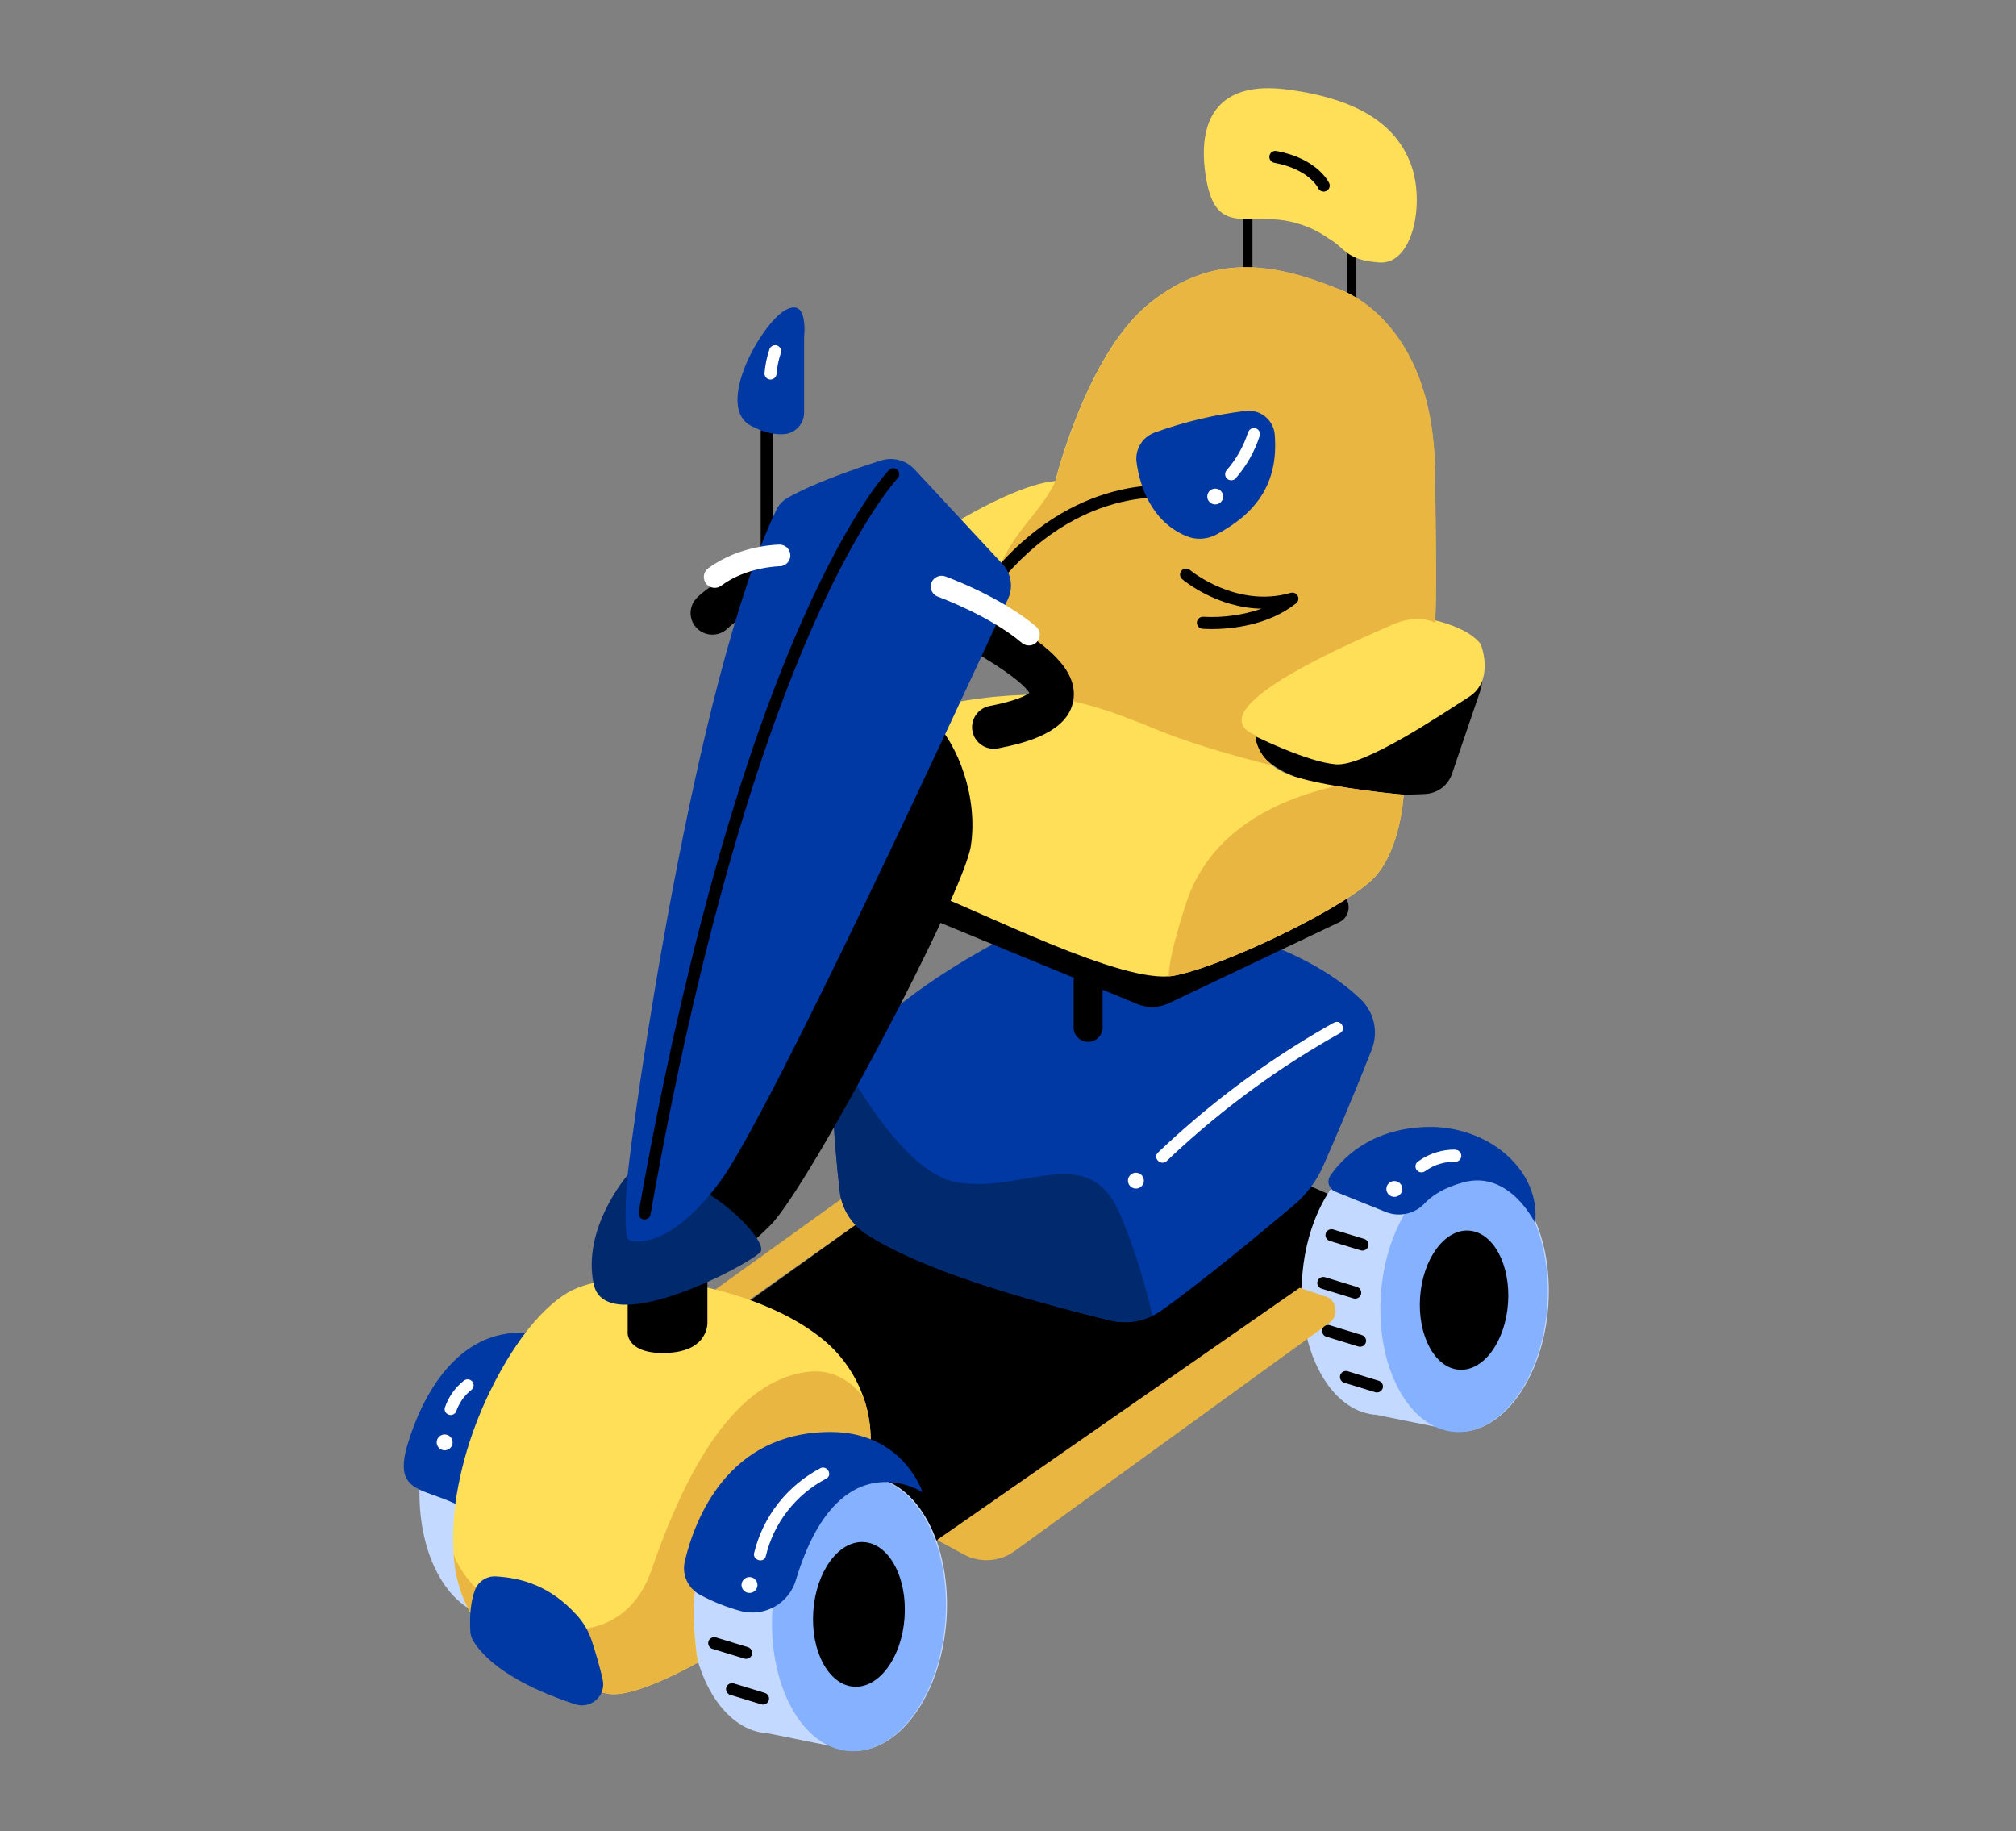 <svg width="196" height="178" viewBox="0 0 196 178" fill="none" xmlns="http://www.w3.org/2000/svg">
<rect x="0" y="0" width="196" height="178" fill="#808080" stroke="none"/>
<path d="M103.32 104.639L135.515 118.878L91.219 149.805L62.08 134.166L103.32 104.639Z" fill="black"/>
<path d="M150.529 126.907C150.031 133.978 146.008 139.463 141.543 139.152C140.946 139.109 140.361 138.965 139.812 138.727L133.821 137.519H133.787C133.33 137.486 132.88 137.392 132.448 137.241H132.428C128.687 135.944 126.154 130.49 126.599 124.157C127.094 117.084 131.117 111.601 135.585 111.91C136.312 111.961 137.021 112.16 137.668 112.496L142.446 113.551C142.744 113.519 143.044 113.514 143.344 113.534C147.811 113.848 151.03 119.833 150.529 126.907ZM84.545 143.57C84.235 143.549 83.923 143.556 83.614 143.59L78.651 142.479C77.98 142.13 77.243 141.921 76.487 141.865C71.846 141.543 67.666 147.242 67.152 154.591C66.688 161.173 69.321 166.841 73.208 168.199H73.227C73.679 168.352 74.149 168.445 74.625 168.477H74.659L80.885 169.732C81.455 169.98 82.063 170.13 82.683 170.174C87.324 170.496 91.504 164.797 92.019 157.448C92.533 150.1 89.192 143.901 84.545 143.579V143.57ZM57.573 133.147C57.274 133.127 56.974 133.132 56.675 133.164L51.9 132.103C51.254 131.766 50.545 131.565 49.817 131.512C45.344 131.203 41.329 136.686 40.834 143.759C40.389 150.091 42.922 155.546 46.66 156.843H46.677C47.11 156.994 47.562 157.087 48.019 157.121H48.05L54.044 158.329C54.592 158.567 55.176 158.711 55.772 158.754C60.246 159.065 64.264 153.58 64.758 146.509C65.253 139.438 62.041 133.456 57.573 133.147Z" fill="#C4D9FF"/>
<path d="M150.428 126.932C149.933 134.005 145.91 139.488 141.442 139.179C136.974 138.871 133.753 132.886 134.254 125.813C134.754 118.739 138.772 113.257 143.24 113.565C147.708 113.873 150.926 119.858 150.428 126.932ZM84.444 143.595C79.803 143.276 75.62 148.972 75.106 156.323C74.591 163.675 77.935 169.893 82.577 170.21C87.218 170.526 91.398 164.833 91.915 157.484C92.432 150.136 89.083 143.929 84.442 143.606L84.444 143.595Z" fill="#85B1FF"/>
<path d="M146.615 126.668C146.352 130.403 144.23 133.297 141.862 133.133C139.494 132.969 137.805 129.801 138.065 126.076C138.325 122.352 140.453 119.447 142.818 119.611C145.183 119.775 146.875 122.932 146.615 126.668ZM84 149.888C81.551 149.719 79.342 152.727 79.071 156.609C78.8 160.492 80.564 163.772 83.013 163.941C85.463 164.111 87.674 161.103 87.945 157.223C88.216 153.343 86.452 150.058 84 149.888Z" fill="black"/>
<path d="M129.134 126.11C129.345 126.238 129.521 126.417 129.646 126.629C129.771 126.841 129.842 127.081 129.851 127.327C129.861 127.572 129.81 127.817 129.702 128.038C129.594 128.259 129.432 128.451 129.232 128.595L98.634 150.766C97.927 151.279 97.088 151.582 96.215 151.639C95.341 151.696 94.47 151.505 93.702 151.088L91.102 149.68L126.35 125.171L129.134 126.11ZM86.782 116.484L86.094 116.087C85.487 115.737 84.792 115.57 84.091 115.604C83.391 115.639 82.715 115.874 82.146 116.281L61.761 130.934C61.507 131.117 61.304 131.361 61.17 131.643C61.037 131.925 60.977 132.236 60.998 132.547C61.018 132.858 61.117 133.159 61.285 133.422C61.454 133.684 61.687 133.901 61.962 134.05L86.782 116.484Z" fill="#EAB642"/>
<path d="M67.837 161.597C67.837 161.597 61.728 165.1 59.142 164.633C56.556 164.166 44.807 162.064 44.102 151.094C43.398 140.124 50.435 127.993 55.616 125.413C60.797 122.833 73.23 124.946 79.586 129.856C81.403 131.222 82.819 133.046 83.687 135.139C84.555 137.233 84.843 139.519 84.52 141.76C84.52 141.76 75.917 139.499 71.363 145.028C69.246 147.586 66.428 152.255 67.837 161.597Z" fill="#FFDF57"/>
<path d="M67.836 161.597C66.438 152.26 69.234 147.592 71.362 145.026C75.917 139.496 84.52 141.757 84.52 141.757C84.817 139.75 84.618 137.702 83.941 135.788C82.66 134.175 80.865 133.011 78.411 133.353C71.597 134.289 66.863 142.354 63.355 152.56C59.846 162.767 46.688 157.862 44.102 151.094C44.806 162.064 56.558 164.166 59.141 164.633C61.724 165.1 67.836 161.597 67.836 161.597Z" fill="#EAB642"/>
<path d="M55.909 165.647C52.73 164.608 47.913 162.592 46.003 159.481C45.832 159.19 45.736 158.86 45.724 158.523C45.632 156.857 45.802 155.546 46.182 154.532C46.339 154.125 46.623 153.778 46.993 153.542C47.363 153.307 47.799 153.195 48.237 153.224C50.6 153.368 53.46 154.057 56.139 157.057C56.768 157.765 57.243 158.594 57.537 159.492C57.981 160.864 58.347 162.147 58.596 163.261C58.676 163.617 58.658 163.987 58.546 164.334C58.433 164.681 58.23 164.992 57.956 165.235C57.682 165.478 57.349 165.644 56.989 165.717C56.629 165.789 56.257 165.765 55.909 165.647ZM39.637 140.351C38.239 145.02 40.881 144.573 44.27 146.164C45.612 136.341 51.081 129.54 51.081 129.54C44.426 129.231 41.049 135.683 39.637 140.351ZM80.762 139.185C70.77 139.185 67.552 147.658 66.581 151.741C66.429 152.373 66.492 153.037 66.761 153.63C67.029 154.223 67.489 154.71 68.066 155.015C69.327 155.693 70.662 156.224 72.045 156.598C73.153 156.879 74.327 156.722 75.32 156.161C76.314 155.599 77.05 154.677 77.374 153.588C81.528 139.763 89.69 145.034 89.69 145.034C89.69 145.034 87.811 139.185 80.762 139.185ZM138.568 109.541C133.203 109.743 130.46 112.632 129.342 114.262C129.253 114.391 129.194 114.538 129.17 114.693C129.146 114.848 129.158 115.006 129.203 115.155C129.249 115.305 129.328 115.443 129.434 115.558C129.54 115.674 129.671 115.764 129.817 115.823L134.701 117.789C135.336 118.051 136.035 118.115 136.707 117.975C137.379 117.835 137.993 117.496 138.467 117.003C139.186 116.239 140.374 115.417 142.329 114.906C146.802 113.737 149.246 118.88 149.246 118.88C149.822 113.756 144.677 109.307 138.568 109.541Z" fill="#0038A4"/>
<path d="M81.637 115.773C81.383 113.551 81.047 110.174 80.977 107.177C80.934 105.322 81.577 103.516 82.784 102.1C85.154 99.323 90.355 94.569 101.019 89.483C103.823 88.154 106.977 87.732 110.035 88.278C118.594 89.778 127.233 92.291 132.277 97.11C132.926 97.729 133.376 98.526 133.569 99.4C133.762 100.273 133.69 101.184 133.362 102.017C131.34 107.158 129.621 111.115 128.609 113.404C127.96 114.845 126.994 116.123 125.782 117.145C122.743 119.7 116.606 124.791 112.851 127.421C112.139 127.916 111.329 128.253 110.475 128.41C109.62 128.568 108.742 128.541 107.899 128.332C99.145 126.182 89.667 123.435 84.268 119.972C83.543 119.511 82.93 118.894 82.475 118.168C82.02 117.441 81.734 116.623 81.637 115.773Z" fill="#0038A4"/>
<path d="M108.959 118.175C105.906 110.707 99.559 116.075 92.98 114.909C88.809 114.167 84.545 107.802 81.981 103.245C81.293 104.442 80.945 105.804 80.977 107.183C81.047 110.179 81.383 113.57 81.637 115.778C81.736 116.624 82.024 117.438 82.478 118.161C82.933 118.883 83.543 119.496 84.265 119.955C89.664 123.418 99.142 126.165 107.897 128.315C109.284 128.658 110.749 128.504 112.034 127.882C111.297 124.563 110.268 121.315 108.959 118.175Z" fill="#002A6D"/>
<path d="M131.872 30.761H130.932V23.057H131.872V30.761ZM121.767 19.788H120.828V28.425H121.767V19.788ZM142.893 64.538L139.046 62.763C138.716 62.611 138.354 62.538 137.99 62.548C137.626 62.56 137.27 62.655 136.949 62.827L123.034 70.326C122.787 70.46 122.574 70.645 122.408 70.871C122.242 71.096 122.129 71.354 122.075 71.628C122.022 71.902 122.03 72.184 122.099 72.454C122.168 72.725 122.296 72.977 122.475 73.192C123.353 74.25 125.055 75.481 128.346 76.272C131.704 77.071 135.163 77.373 138.61 77.169C139.181 77.133 139.729 76.928 140.184 76.582C140.638 76.236 140.979 75.764 141.163 75.225L143.959 67.024C144.118 66.552 144.098 66.038 143.902 65.58C143.705 65.122 143.347 64.751 142.893 64.538ZM103.25 51.816L100.082 50.355C99.811 50.229 99.513 50.168 99.213 50.177C98.914 50.186 98.62 50.265 98.357 50.407L86.894 56.584C86.69 56.693 86.514 56.846 86.377 57.031C86.24 57.216 86.146 57.428 86.101 57.654C86.056 57.879 86.062 58.111 86.119 58.334C86.175 58.557 86.28 58.764 86.427 58.942C87.148 59.811 88.549 60.825 91.267 61.478C94.031 62.138 96.878 62.388 99.716 62.219C100.186 62.189 100.636 62.022 101.01 61.737C101.384 61.453 101.664 61.065 101.816 60.622L104.128 53.868C104.263 53.478 104.248 53.053 104.085 52.674C103.923 52.295 103.626 51.989 103.25 51.816ZM130.026 86.673L107.679 79.016C106.916 78.755 106.083 78.788 105.344 79.11L88.323 86.495C88.133 86.578 87.972 86.714 87.86 86.887C87.748 87.059 87.689 87.261 87.691 87.467C87.693 87.672 87.756 87.873 87.872 88.043C87.987 88.213 88.151 88.346 88.342 88.425L104.43 95.049C104.395 95.169 104.377 95.293 104.377 95.418V99.862C104.377 100.234 104.525 100.59 104.79 100.853C105.054 101.115 105.413 101.263 105.787 101.263C106.161 101.263 106.52 101.115 106.785 100.853C107.049 100.59 107.198 100.234 107.198 99.862V96.196L110.553 97.585C111.046 97.788 111.577 97.885 112.111 97.871C112.645 97.857 113.169 97.731 113.651 97.501L130.186 89.647C130.478 89.512 130.723 89.293 130.889 89.019C131.055 88.744 131.135 88.426 131.118 88.106C131.101 87.787 130.988 87.479 130.793 87.224C130.599 86.968 130.332 86.776 130.026 86.673Z" fill="black"/>
<path d="M129.168 23.174C127.454 21.96 125.402 21.307 123.297 21.307C119.771 21.307 117.892 21.774 117.188 16.864C116.483 11.954 118.124 7.768 125.176 8.701C132.227 9.634 135.75 12.203 137.159 15.939C138.568 19.674 137.388 25.742 134.103 25.512C130.818 25.282 130.815 24.107 129.168 23.174ZM84.993 57.02C84.523 58.886 88.988 60.755 91.574 59.586C94.16 58.417 96.509 57.02 96.509 57.02C96.509 57.02 96.744 63.088 100.739 67.523C94.627 67.523 83.349 69.157 81.704 74.994C80.061 80.832 82.879 83.862 89.063 86.173C95.248 88.484 109.194 95.768 114.132 94.835C119.069 93.902 131.053 88.064 133.636 85.265C136.219 82.465 136.463 77.244 136.463 77.244C136.463 77.244 129.406 76.627 125.743 75.444C122.08 74.261 122.036 71.556 122.036 71.556C122.036 71.556 127.068 74.056 129.864 74.292C132.66 74.528 140.209 69.39 142.79 67.757C145.371 66.124 143.964 62.622 143.964 62.622C142.79 60.989 139.491 60.289 139.491 60.289C139.491 60.289 139.726 60.289 139.491 45.583C139.256 30.878 130.094 28.087 130.094 28.087C123.747 25.52 117.873 24.584 111.764 29.475C105.654 34.366 102.598 46.75 102.598 46.75C97.211 47.216 85.462 55.154 84.99 57.02H84.993Z" fill="#FFDF57"/>
<path d="M139.625 60.314L139.513 60.522C139.513 60.522 137.869 59.586 135.286 60.755C132.703 61.925 115.782 68.923 122.126 71.492L122.33 71.698L122.05 71.556C122.05 71.556 122.078 73.139 123.728 74.414C121.34 73.825 116.481 72.548 112.734 71.026C107.564 68.923 105.465 68.223 100.751 67.524C96.755 63.08 96.52 57.02 96.52 57.02C97.918 51.885 100.994 50.252 102.63 46.744C102.63 46.744 105.686 34.371 111.795 29.47C117.904 24.568 123.764 25.512 130.119 28.076C130.119 28.076 139.281 30.878 139.516 45.572C139.751 60.267 139.516 60.278 139.516 60.278L139.625 60.314ZM114.135 94.835C119.07 93.899 131.056 88.064 133.639 85.265C136.223 82.465 136.466 77.244 136.466 77.244C136.466 77.244 133.169 76.966 129.912 76.394C123.915 77.758 117.537 80.902 115.301 87.831C114.3 90.936 113.699 93.263 113.604 94.899C113.78 94.887 113.955 94.866 114.129 94.835H114.135Z" fill="#EAB642"/>
<path d="M113.622 47.222C113.502 47.205 110.62 46.869 106.683 48.272C103.328 49.466 98.603 52.19 94.47 58.403C85.943 53.959 79.534 53.618 75.128 54.515V41.962C75.128 41.807 75.066 41.659 74.956 41.549C74.846 41.44 74.697 41.378 74.541 41.378C74.385 41.378 74.236 41.44 74.126 41.549C74.016 41.659 73.954 41.807 73.954 41.962V54.793C69.939 55.904 67.898 57.95 67.719 58.139C67.333 58.544 67.125 59.085 67.14 59.643C67.156 60.2 67.394 60.729 67.801 61.112C68.209 61.496 68.754 61.702 69.315 61.687C69.876 61.672 70.409 61.435 70.794 61.03C70.834 60.989 72.995 58.809 77.605 58.389L64.311 105.572L61.023 125.179V129.623C61.023 129.623 61.023 131.722 65.015 131.489C69.008 131.256 68.776 128.454 68.776 128.454V123.549C68.776 123.549 71.127 122.849 74.885 119.105C78.643 115.362 93.685 86.889 94.389 82.224C95.094 77.558 93.215 72.42 90.632 69.854C88.722 67.957 88.607 62.88 88.674 60.353C91.051 61.322 93.341 62.488 95.522 63.838C98.877 65.863 99.813 66.91 100.082 67.357C99.741 67.604 98.759 68.137 96.226 68.618C95.675 68.722 95.189 69.039 94.873 69.5C94.558 69.961 94.439 70.527 94.544 71.074C94.649 71.621 94.969 72.105 95.433 72.418C95.896 72.731 96.466 72.849 97.017 72.745C99.9 72.189 103.795 71.128 104.34 68.143C104.93 64.916 101.234 62.377 97.728 60.253C96.969 59.792 96.223 59.362 95.491 58.964C99.405 53.109 103.856 50.532 107.002 49.399C110.687 48.072 113.432 48.38 113.46 48.385C113.537 48.395 113.615 48.389 113.689 48.369C113.763 48.349 113.833 48.314 113.894 48.267C113.955 48.22 114.006 48.161 114.044 48.095C114.082 48.028 114.106 47.955 114.116 47.879C114.125 47.803 114.12 47.725 114.099 47.651C114.079 47.578 114.044 47.508 113.997 47.448C113.949 47.388 113.89 47.337 113.823 47.299C113.756 47.261 113.682 47.237 113.606 47.227L113.622 47.222Z" fill="black"/>
<path d="M61.023 114.209C61.023 114.209 56.55 119.333 57.721 124.824C58.893 130.315 73.007 122.844 73.938 121.677C74.869 120.511 67.133 112.573 61.023 114.209Z" fill="#002A6D"/>
<path d="M61.401 120.616C61.285 120.594 61.18 120.537 61.099 120.453C61.017 120.369 60.963 120.262 60.945 120.147C60.833 119.472 60.682 117.758 61.023 114.209C61.485 109.374 67.431 66.418 75.481 49.555C75.708 49.076 76.077 48.678 76.538 48.413C79.116 46.938 83.248 45.522 85.669 44.758C86.234 44.58 86.839 44.566 87.412 44.717C87.985 44.868 88.502 45.178 88.904 45.611L97.454 54.812C97.872 55.257 98.148 55.815 98.248 56.415C98.347 57.016 98.266 57.632 98.013 58.186C93.738 67.471 74.754 108.499 69.965 114.909C65.586 120.752 62.458 120.811 61.401 120.616ZM76.297 30.175C73.946 31.564 69.481 39.512 73.007 41.381C74.365 42.1 75.445 42.264 76.258 42.195C76.784 42.148 77.272 41.906 77.627 41.519C77.983 41.131 78.178 40.625 78.176 40.101V32.733C78.176 32.733 78.646 28.775 76.297 30.175ZM110.5 44.953C110.822 47.216 111.884 50.641 115.309 52.099C115.779 52.297 116.287 52.388 116.797 52.364C117.307 52.34 117.804 52.202 118.253 51.96C122.025 49.944 124.34 47.075 123.929 42.206C123.898 41.871 123.799 41.545 123.639 41.248C123.479 40.952 123.26 40.69 122.996 40.479C122.733 40.267 122.429 40.111 122.103 40.018C121.777 39.926 121.436 39.899 121.099 39.94C118.085 40.3 115.122 41.005 112.27 42.039C111.683 42.25 111.187 42.654 110.865 43.185C110.543 43.715 110.414 44.339 110.5 44.953Z" fill="#0038A4"/>
<path d="M69.484 57.137C69.262 57.136 69.046 57.066 68.866 56.938C68.686 56.809 68.552 56.627 68.482 56.418C68.411 56.209 68.409 55.984 68.474 55.773C68.539 55.563 68.669 55.378 68.846 55.245C71.922 52.962 75.668 52.935 75.836 52.935C76.107 52.948 76.363 53.065 76.55 53.261C76.737 53.456 76.841 53.716 76.841 53.986C76.841 54.256 76.737 54.515 76.55 54.711C76.363 54.906 76.107 55.023 75.836 55.037C75.8 55.037 72.612 55.073 70.124 56.925C69.94 57.064 69.715 57.138 69.484 57.137ZM100.834 62.372C100.925 62.267 100.993 62.146 101.036 62.015C101.08 61.884 101.096 61.745 101.086 61.608C101.075 61.471 101.037 61.337 100.974 61.214C100.912 61.091 100.825 60.981 100.72 60.891C97.323 58.006 92.15 56.112 91.932 56.034C91.801 55.983 91.661 55.958 91.52 55.962C91.379 55.965 91.24 55.996 91.111 56.054C90.983 56.111 90.867 56.194 90.771 56.296C90.675 56.399 90.601 56.52 90.552 56.651C90.504 56.783 90.483 56.923 90.49 57.062C90.497 57.202 90.532 57.34 90.593 57.466C90.654 57.592 90.74 57.705 90.845 57.798C90.951 57.89 91.074 57.961 91.208 58.006C91.258 58.025 96.241 59.844 99.341 62.486C99.555 62.667 99.832 62.757 100.112 62.735C100.391 62.714 100.651 62.583 100.834 62.372Z" fill="white"/>
<path d="M121.345 42.034C121.387 41.885 121.486 41.758 121.622 41.682C121.757 41.605 121.918 41.586 122.068 41.627C122.218 41.668 122.346 41.767 122.423 41.902C122.499 42.036 122.519 42.196 122.478 42.345C121.989 43.88 121.185 45.299 120.118 46.511C120.063 46.566 119.998 46.609 119.926 46.639C119.854 46.668 119.776 46.684 119.699 46.684C119.621 46.684 119.544 46.668 119.472 46.639C119.4 46.609 119.334 46.566 119.279 46.511C119.171 46.399 119.11 46.25 119.11 46.094C119.11 45.939 119.171 45.789 119.279 45.678C120.207 44.611 120.907 43.369 121.337 42.026L121.345 42.034ZM74.796 33.98C74.545 34.734 74.387 35.515 74.326 36.307C74.327 36.462 74.389 36.61 74.499 36.719C74.609 36.828 74.758 36.89 74.913 36.891C75.068 36.888 75.216 36.825 75.326 36.717C75.435 36.608 75.498 36.461 75.501 36.307C75.501 36.213 75.517 36.116 75.529 36.029C75.529 35.988 75.529 35.946 75.543 35.907C75.559 35.774 75.526 36.018 75.543 35.907C75.57 35.724 75.601 35.541 75.638 35.352C75.71 34.996 75.803 34.644 75.917 34.299C75.939 34.225 75.947 34.147 75.939 34.07C75.931 33.993 75.908 33.918 75.871 33.85C75.833 33.782 75.783 33.722 75.722 33.673C75.662 33.624 75.592 33.588 75.517 33.566C75.367 33.529 75.209 33.551 75.074 33.627C74.94 33.703 74.84 33.827 74.796 33.974V33.98ZM129.68 99.401C124.839 102.112 120.277 105.289 116.061 108.885C114.874 109.9 113.715 110.945 112.586 112.021C112.027 112.54 112.865 113.365 113.425 112.854C117.375 109.088 121.688 105.717 126.303 102.789C127.607 101.962 128.934 101.171 130.284 100.417C130.941 100.048 130.351 99.029 129.688 99.409L129.68 99.401ZM141.498 111.737C140.22 111.72 138.97 112.109 137.931 112.848C137.86 112.885 137.798 112.935 137.748 112.996C137.698 113.058 137.66 113.128 137.638 113.204C137.616 113.28 137.61 113.36 137.62 113.438C137.63 113.516 137.656 113.592 137.696 113.66C137.736 113.728 137.79 113.787 137.854 113.834C137.918 113.881 137.991 113.915 138.068 113.933C138.145 113.951 138.226 113.953 138.304 113.94C138.382 113.926 138.457 113.897 138.524 113.854C138.748 113.692 138.984 113.548 139.231 113.423L139.429 113.326L139.53 113.282C139.659 113.232 139.787 113.184 139.921 113.143C140.187 113.065 140.457 113.003 140.73 112.957H140.71L140.822 112.943L141.04 112.923C141.187 112.923 141.335 112.923 141.484 112.923C141.64 112.923 141.789 112.862 141.9 112.753C142.01 112.643 142.072 112.495 142.072 112.34C142.072 112.185 142.01 112.037 141.9 111.928C141.789 111.818 141.64 111.757 141.484 111.757L141.498 111.737ZM79.75 142.712C78.153 143.553 76.754 144.721 75.646 146.139C74.537 147.557 73.744 149.193 73.32 150.938C73.146 151.669 74.282 151.98 74.455 151.247C74.838 149.649 75.559 148.15 76.572 146.852C77.584 145.554 78.864 144.485 80.326 143.717C80.997 143.37 80.405 142.362 79.734 142.712H79.75ZM45.047 134.239C44.194 134.923 43.563 135.841 43.233 136.88C43.215 137.019 43.249 137.159 43.326 137.275C43.404 137.392 43.522 137.476 43.657 137.514C43.793 137.552 43.937 137.54 44.065 137.481C44.192 137.421 44.294 137.318 44.351 137.191C44.39 137.074 44.429 136.96 44.477 136.849C44.491 136.813 44.538 136.735 44.477 136.863C44.477 136.841 44.497 136.819 44.508 136.794C44.519 136.769 44.555 136.691 44.581 136.638C44.69 136.422 44.815 136.213 44.952 136.013L45.053 135.875C45.098 135.813 45.053 135.875 45.031 135.902L45.092 135.827C45.168 135.733 45.249 135.641 45.333 135.55C45.5 135.374 45.681 135.21 45.872 135.061C45.983 134.951 46.045 134.802 46.045 134.647C46.044 134.492 45.982 134.344 45.872 134.233C45.761 134.125 45.611 134.064 45.456 134.064C45.303 134.073 45.157 134.133 45.042 134.233L45.047 134.239ZM43.23 139.427C43.077 139.427 42.927 139.472 42.8 139.556C42.672 139.641 42.573 139.761 42.514 139.902C42.456 140.042 42.441 140.197 42.47 140.346C42.5 140.495 42.574 140.632 42.682 140.74C42.791 140.848 42.929 140.921 43.079 140.95C43.229 140.98 43.385 140.965 43.526 140.907C43.668 140.848 43.789 140.75 43.874 140.623C43.959 140.497 44.005 140.348 44.005 140.196C44.005 139.992 43.923 139.796 43.778 139.652C43.632 139.508 43.435 139.427 43.23 139.427ZM72.867 153.288C72.713 153.288 72.564 153.333 72.436 153.418C72.309 153.502 72.21 153.623 72.151 153.763C72.093 153.904 72.077 154.059 72.108 154.208C72.138 154.358 72.212 154.495 72.32 154.602C72.429 154.71 72.567 154.783 72.718 154.812C72.868 154.841 73.024 154.826 73.165 154.767C73.307 154.709 73.427 154.609 73.512 154.483C73.597 154.356 73.642 154.207 73.641 154.054C73.641 153.852 73.56 153.659 73.416 153.515C73.273 153.372 73.079 153.29 72.875 153.288H72.867ZM135.563 114.792C135.409 114.792 135.259 114.838 135.132 114.922C135.005 115.007 134.905 115.127 134.847 115.268C134.788 115.409 134.773 115.564 134.803 115.713C134.833 115.862 134.907 115.999 135.016 116.107C135.125 116.214 135.263 116.287 135.413 116.317C135.564 116.346 135.719 116.33 135.861 116.272C136.002 116.213 136.123 116.114 136.208 115.987C136.293 115.86 136.338 115.711 136.337 115.559C136.337 115.458 136.317 115.358 136.278 115.265C136.239 115.172 136.182 115.087 136.11 115.016C136.038 114.945 135.953 114.888 135.859 114.85C135.765 114.812 135.664 114.792 135.563 114.792ZM110.438 113.984C110.285 113.984 110.135 114.028 110.007 114.113C109.88 114.197 109.78 114.317 109.721 114.457C109.662 114.598 109.646 114.752 109.676 114.902C109.705 115.051 109.779 115.189 109.887 115.297C109.995 115.404 110.133 115.478 110.284 115.508C110.434 115.538 110.59 115.523 110.731 115.465C110.873 115.406 110.994 115.308 111.079 115.181C111.165 115.055 111.21 114.906 111.21 114.754C111.21 114.55 111.129 114.355 110.984 114.211C110.84 114.066 110.643 113.985 110.438 113.984ZM118.144 47.494C117.992 47.495 117.843 47.54 117.716 47.624C117.59 47.709 117.491 47.829 117.433 47.969C117.375 48.109 117.36 48.263 117.39 48.412C117.42 48.56 117.494 48.697 117.602 48.803C117.71 48.91 117.848 48.983 117.997 49.013C118.147 49.042 118.302 49.026 118.443 48.968C118.584 48.91 118.704 48.812 118.789 48.686C118.873 48.56 118.919 48.412 118.919 48.261C118.919 48.16 118.898 48.06 118.859 47.967C118.821 47.873 118.763 47.789 118.691 47.718C118.62 47.646 118.534 47.59 118.44 47.552C118.346 47.513 118.246 47.494 118.144 47.494Z" fill="white"/>
<path d="M128.699 18.622C128.587 18.623 128.477 18.593 128.382 18.534C128.287 18.476 128.21 18.391 128.162 18.291C128.12 18.205 127.245 16.447 123.89 15.822C123.737 15.794 123.601 15.706 123.513 15.579C123.425 15.451 123.391 15.294 123.42 15.142C123.449 14.99 123.537 14.855 123.665 14.768C123.794 14.68 123.952 14.647 124.105 14.675C128.123 15.422 129.191 17.73 129.233 17.813C129.292 17.953 129.294 18.109 129.239 18.25C129.185 18.391 129.077 18.505 128.939 18.569C128.863 18.602 128.782 18.62 128.699 18.622ZM126.012 58.642C126.119 58.558 126.193 58.439 126.221 58.307C126.25 58.174 126.231 58.036 126.168 57.916C126.106 57.796 126.003 57.701 125.877 57.648C125.752 57.595 125.611 57.587 125.481 57.625C120.221 59.15 115.728 55.445 115.695 55.404C115.576 55.303 115.422 55.254 115.266 55.267C115.111 55.28 114.967 55.353 114.866 55.472C114.765 55.59 114.716 55.743 114.728 55.897C114.741 56.052 114.815 56.195 114.934 56.295C115.099 56.434 118.303 59.086 122.651 59.164C120.838 59.787 118.919 60.054 117.003 59.95C116.926 59.943 116.849 59.951 116.775 59.974C116.701 59.997 116.633 60.034 116.574 60.083C116.454 60.182 116.379 60.325 116.364 60.479C116.35 60.633 116.399 60.787 116.498 60.906C116.598 61.025 116.742 61.1 116.897 61.114C116.95 61.114 117.297 61.147 117.845 61.147C119.559 61.136 123.233 60.85 126.012 58.642ZM63.246 118.044C66.112 101.753 71.178 78.608 79.04 60.833C83.74 50.199 87.26 46.5 87.294 46.464C87.388 46.351 87.436 46.207 87.428 46.06C87.42 45.914 87.357 45.776 87.251 45.674C87.145 45.571 87.005 45.513 86.857 45.509C86.71 45.505 86.566 45.556 86.455 45.653C86.307 45.803 82.801 49.468 78.025 60.236C70.088 78.135 64.98 101.448 62.089 117.85C62.075 117.926 62.077 118.003 62.094 118.078C62.111 118.152 62.142 118.223 62.187 118.286C62.231 118.349 62.288 118.402 62.353 118.443C62.418 118.484 62.491 118.512 62.567 118.525H62.667C62.805 118.525 62.939 118.477 63.045 118.389C63.151 118.301 63.222 118.179 63.246 118.044ZM133.021 121.149C133.044 121.076 133.052 120.999 133.045 120.923C133.038 120.846 133.016 120.772 132.979 120.704C132.943 120.636 132.894 120.576 132.835 120.527C132.775 120.478 132.706 120.442 132.633 120.419L129.577 119.486C129.433 119.455 129.283 119.479 129.156 119.553C129.029 119.626 128.934 119.745 128.891 119.884C128.848 120.024 128.859 120.175 128.922 120.307C128.985 120.439 129.096 120.542 129.233 120.597L132.286 121.53C132.342 121.546 132.401 121.555 132.459 121.555C132.584 121.555 132.706 121.516 132.807 121.443C132.908 121.37 132.983 121.267 133.021 121.149ZM132.317 125.818C132.339 125.745 132.348 125.668 132.34 125.591C132.333 125.515 132.311 125.441 132.275 125.373C132.239 125.305 132.19 125.245 132.13 125.196C132.071 125.147 132.002 125.11 131.928 125.088L128.872 124.154C128.797 124.125 128.716 124.111 128.635 124.114C128.555 124.117 128.475 124.136 128.402 124.171C128.329 124.205 128.264 124.255 128.212 124.316C128.159 124.376 128.119 124.447 128.095 124.524C128.071 124.601 128.063 124.682 128.072 124.761C128.081 124.841 128.107 124.918 128.147 124.988C128.188 125.058 128.242 125.118 128.307 125.166C128.372 125.214 128.446 125.247 128.525 125.265L131.581 126.198C131.638 126.215 131.696 126.223 131.755 126.223C131.879 126.224 132.001 126.184 132.102 126.112C132.203 126.039 132.278 125.936 132.317 125.818ZM132.786 130.492C132.809 130.419 132.817 130.342 132.81 130.265C132.803 130.189 132.781 130.115 132.745 130.047C132.709 129.979 132.659 129.919 132.6 129.87C132.54 129.821 132.472 129.784 132.398 129.762L129.342 128.826C129.266 128.796 129.185 128.781 129.104 128.784C129.023 128.786 128.943 128.805 128.87 128.84C128.796 128.875 128.731 128.924 128.678 128.985C128.625 129.047 128.585 129.118 128.561 129.195C128.537 129.272 128.53 129.354 128.539 129.434C128.548 129.514 128.574 129.592 128.615 129.661C128.657 129.731 128.712 129.791 128.778 129.839C128.843 129.886 128.918 129.92 128.998 129.937L132.051 130.873C132.107 130.889 132.166 130.897 132.224 130.898C132.349 130.898 132.471 130.859 132.572 130.786C132.673 130.713 132.748 130.61 132.786 130.492ZM134.43 134.936C134.453 134.862 134.461 134.785 134.454 134.709C134.447 134.633 134.425 134.558 134.389 134.49C134.353 134.423 134.303 134.362 134.244 134.313C134.184 134.265 134.116 134.228 134.042 134.205L130.986 133.269C130.842 133.238 130.692 133.262 130.565 133.336C130.438 133.41 130.343 133.528 130.3 133.668C130.257 133.808 130.268 133.958 130.331 134.09C130.395 134.222 130.505 134.326 130.642 134.38L133.695 135.316C133.751 135.332 133.81 135.341 133.868 135.341C133.993 135.341 134.115 135.302 134.216 135.229C134.317 135.156 134.392 135.054 134.43 134.936ZM73.099 160.831C73.122 160.758 73.13 160.68 73.123 160.604C73.116 160.528 73.093 160.453 73.057 160.385C73.021 160.318 72.972 160.258 72.912 160.209C72.853 160.16 72.784 160.123 72.71 160.1L69.654 159.167C69.579 159.138 69.499 159.124 69.418 159.127C69.337 159.129 69.258 159.149 69.185 159.184C69.112 159.218 69.047 159.268 68.994 159.328C68.941 159.389 68.901 159.46 68.877 159.537C68.853 159.614 68.846 159.694 68.855 159.774C68.864 159.854 68.889 159.931 68.93 160.001C68.97 160.07 69.024 160.131 69.09 160.179C69.154 160.226 69.229 160.26 69.308 160.278L72.364 161.211C72.42 161.228 72.478 161.236 72.537 161.236C72.662 161.236 72.783 161.197 72.884 161.124C72.985 161.052 73.061 160.949 73.099 160.831ZM74.743 165.274C74.766 165.201 74.774 165.124 74.767 165.048C74.76 164.971 74.737 164.897 74.701 164.829C74.665 164.761 74.616 164.701 74.556 164.652C74.497 164.603 74.428 164.567 74.354 164.544L71.298 163.611C71.155 163.58 71.004 163.604 70.877 163.678C70.751 163.751 70.656 163.87 70.613 164.009C70.57 164.149 70.581 164.3 70.644 164.432C70.707 164.564 70.818 164.667 70.954 164.722L74.008 165.655C74.064 165.671 74.122 165.68 74.181 165.68C74.307 165.68 74.429 165.639 74.53 165.565C74.632 165.49 74.706 165.386 74.743 165.266V165.274Z" fill="black"/>
</svg>
